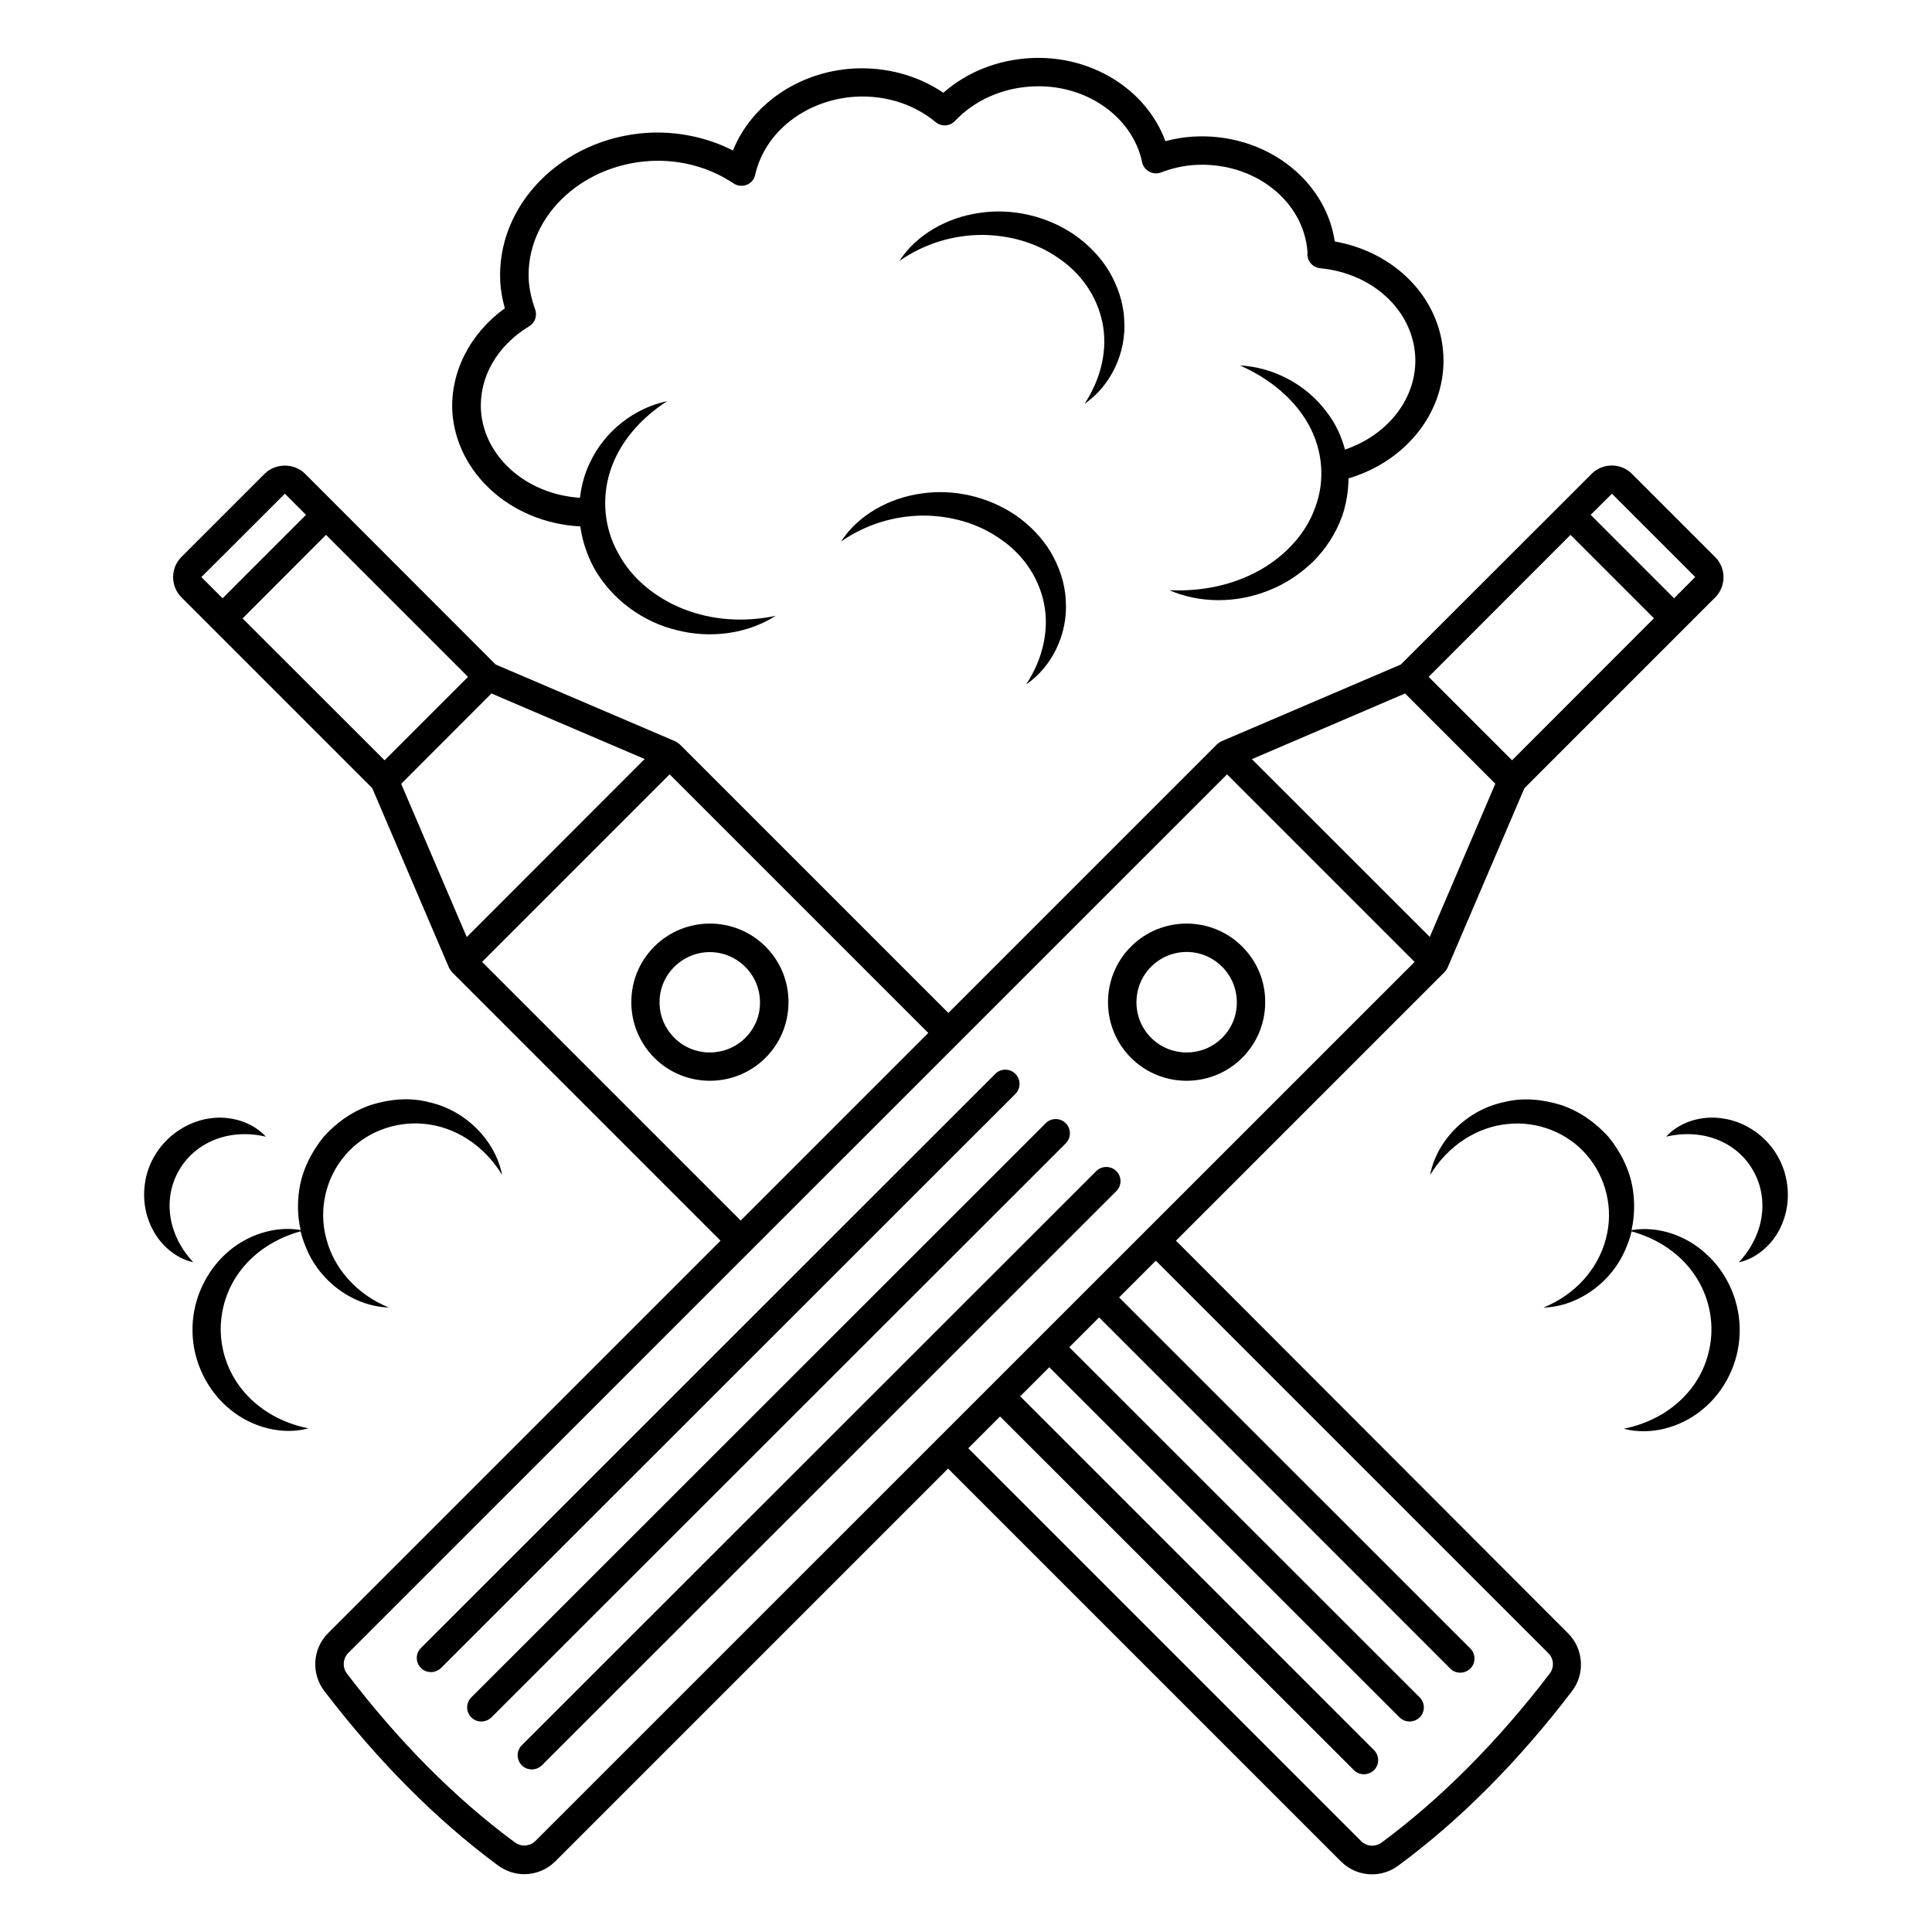 <?xml version="1.0" encoding="UTF-8"?>
<!-- Uploaded to: SVG Repo, www.svgrepo.com, Generator: SVG Repo Mixer Tools -->
<svg fill="#000000" width="800px" height="800px" version="1.1" viewBox="144 144 512 512" xmlns="http://www.w3.org/2000/svg">
 <g>
  <path d="m297.32 283.48h0.227c0.074 0 0.152-0.039 0.227-0.039 0.527 3.871 1.805 7.672 3.648 11.09 4.738 8.422 13.086 14.398 22.07 16.504 8.949 2.258 18.688 0.902 26.055-3.836-8.535 1.805-16.918 1.129-24.324-1.766-7.332-2.894-13.688-7.973-17.258-14.59-3.762-6.543-4.625-14.477-2.293-21.883s7.82-13.949 15.152-18.648c-8.535 1.766-16.617 7.82-20.566 16.469-1.391 2.859-2.18 5.977-2.559 9.137-14.211-0.902-25.492-10.902-26.242-23.234-0.488-8.762 4.285-17.07 12.785-22.219 1.543-0.941 2.18-2.781 1.578-4.473-0.977-2.707-1.504-5.227-1.691-7.633-0.941-16.355 13.461-30.566 32.109-31.695 7.934-0.453 15.793 1.656 22.145 5.941 1.016 0.676 2.332 0.828 3.496 0.375 1.164-0.453 1.992-1.465 2.258-2.668 2.559-11.391 13.496-19.891 26.582-20.68 7.894-0.453 15.453 1.957 21.242 6.731 1.543 1.277 3.762 1.129 5.113-0.301 5.113-5.414 12.332-8.684 20.266-9.137 14.098-0.863 26.73 7.781 29.328 20.039 0.227 1.09 0.902 1.992 1.879 2.519 0.977 0.527 2.106 0.602 3.121 0.227 3.047-1.164 5.977-1.805 8.949-1.992 15.602-0.941 28.949 9.438 29.891 23.16 0 0.152-0.039 0.34-0.039 0.453 0 1.957 1.465 3.57 3.422 3.762 13.836 1.316 24.438 11.09 25.152 23.234 0.641 10.828-6.957 20.867-18.609 24.816-0.941-3.535-2.481-6.844-4.664-9.699-5.566-7.672-14.477-12.145-23.16-12.594 7.934 3.496 14.477 8.949 18.234 15.754 3.723 6.805 4.363 14.777 1.73 21.77-2.445 7.07-8.008 12.973-14.852 16.805-6.918 3.836-15.152 5.641-23.836 5.227 8.008 3.496 17.746 3.535 26.32 0.074 4.324-1.656 8.309-4.324 11.73-7.594 3.383-3.348 6.055-7.481 7.707-11.992 1.129-3.234 1.691-6.691 1.73-10.113 15.68-4.664 26.02-18.199 25.117-32.938-0.863-14.891-12.785-27.031-28.762-29.852-2.481-16.617-18.762-28.914-37.598-27.785-2.445 0.152-4.887 0.562-7.293 1.203-5-13.688-19.703-22.973-35.98-21.996-8.684 0.527-16.656 3.723-22.859 9.176-6.805-4.625-15.152-6.879-23.801-6.43-14.59 0.863-27.07 9.551-31.957 21.73-6.805-3.496-14.664-5.113-22.484-4.699-22.785 1.355-40.344 19.137-39.176 39.664 0.152 2.258 0.562 4.512 1.203 6.844-9.211 6.656-14.477 16.918-13.91 27.445 1.074 16.199 15.398 29.207 33.445 30.336z"/>
  <path d="m441.92 228.66c-0.188-4.473-1.73-8.875-3.984-12.746-2.332-3.871-5.566-7.144-9.211-9.699-7.406-5.039-16.617-7.106-25.191-5.789-8.574 1.203-16.695 5.789-21.168 12.707 6.731-4.664 14.25-6.805 21.656-6.879 7.371 0 14.625 2.031 20.453 6.129 5.902 3.949 10.188 10 11.656 16.996 1.465 6.992-0.188 14.777-4.699 21.617 6.766-4.59 11.164-13.387 10.488-22.336z"/>
  <path d="m426.43 303.04c-0.188-4.473-1.73-8.875-3.984-12.746-2.332-3.871-5.566-7.144-9.211-9.699-7.406-5.039-16.617-7.106-25.191-5.789-8.574 1.203-16.695 5.789-21.168 12.707 6.731-4.664 14.25-6.805 21.656-6.879 7.371 0 14.625 2.031 20.453 6.129 5.902 3.949 10.188 10 11.656 16.996 1.465 6.992-0.188 14.777-4.699 21.617 6.766-4.59 11.164-13.352 10.488-22.336z"/>
  <path d="m473.2 394.85c-8.121-8.121-21.355-8.121-29.477 0-8.121 8.121-8.121 21.355 0 29.477 4.062 4.062 9.398 6.09 14.738 6.09s10.68-2.031 14.738-6.09c3.949-3.949 6.09-9.176 6.09-14.738 0.035-5.566-2.144-10.789-6.09-14.738zm-5.305 24.176c-5.188 5.188-13.648 5.188-18.836 0s-5.188-13.648 0-18.836c2.594-2.594 6.016-3.91 9.398-3.91 3.422 0 6.805 1.316 9.398 3.91 2.519 2.519 3.91 5.867 3.91 9.398 0.039 3.57-1.352 6.918-3.871 9.438z"/>
  <path d="m455.64 472.79 71.211-71.211c0.039-0.039 0.039-0.074 0.074-0.113 0.301-0.301 0.527-0.641 0.715-1.055l20.34-47.523 50.57-50.57c2.934-2.934 2.934-7.746 0-10.68l-22.07-22.07c-2.934-2.934-7.746-2.934-10.68 0l-8.234 8.234-42.336 42.301-47.523 20.34c-0.414 0.188-0.754 0.414-1.055 0.715-0.039 0.039-0.074 0.039-0.113 0.074l-71.207 71.211-71.211-71.207c-0.074-0.074-0.152-0.074-0.227-0.152-0.262-0.227-0.562-0.453-0.902-0.602-0.074-0.039-0.152-0.074-0.227-0.113l-47.41-20.266-42.293-42.332-8.234-8.234c-2.859-2.859-7.82-2.859-10.68 0l-22.07 22.07c-2.934 2.934-2.934 7.746 0 10.68l50.57 50.57 20.266 47.41c0.039 0.074 0.074 0.113 0.074 0.188 0.152 0.34 0.375 0.641 0.641 0.941 0.039 0.074 0.074 0.152 0.113 0.188l71.211 71.211-104 104c-4.137 4.137-4.551 10.715-0.977 15.379 14.211 18.574 29.664 34.102 45.98 46.172 2.106 1.543 4.551 2.332 6.992 2.332 3.008 0 5.977-1.164 8.234-3.422l104.07-104.07 104.11 104.11c2.258 2.258 5.227 3.422 8.234 3.422 2.445 0 4.887-0.754 6.992-2.332 16.281-11.992 31.734-27.523 45.98-46.172 3.57-4.625 3.121-11.242-1.016-15.379zm115.54-197.95 22.07 22.07-5.602 5.641-22.109-22.109zm-10.977 10.902 22.109 22.109-37.602 37.633-22.109-22.109zm-43.84 42.035 23.914 23.914-17.371 40.605-47.148-47.113zm-318.98-30.867 22.109-22.07 5.602 5.602-22.109 22.109-5.602-5.602v-0.039zm33.012-11.168 37.637 37.637-22.109 22.109-37.633-37.602zm43.84 42.035 40.605 17.371-47.148 47.184-17.371-40.605zm-2.481 71.133 49.703-49.703 68.539 68.539-49.703 49.707zm14.137 232.96c-1.465 1.465-3.762 1.617-5.453 0.375-15.754-11.617-30.719-26.656-44.477-44.703-1.277-1.656-1.129-4.023 0.34-5.488l232.88-232.84 49.703 49.703zm268.75-44.289c-13.836 18.086-28.801 33.086-44.477 44.703-1.691 1.242-3.984 1.09-5.453-0.375l-104.11-104.11 8.422-8.422 93.77 93.73c0.754 0.754 1.691 1.09 2.668 1.09 0.977 0 1.918-0.375 2.668-1.09 1.465-1.465 1.465-3.836 0-5.301l-93.766-93.77 7.707-7.707 92.828 92.793c0.754 0.754 1.691 1.09 2.668 1.09s1.918-0.375 2.668-1.09c1.465-1.465 1.465-3.836 0-5.301l-92.859-92.793 7.894-7.894 93.055 93.055c0.754 0.754 1.691 1.09 2.668 1.09 0.977 0 1.918-0.375 2.668-1.09 1.465-1.465 1.465-3.836 0-5.301l-93.09-93.055 9.738-9.738 104 104c1.504 1.465 1.652 3.797 0.336 5.488z"/>
  <path d="m346.87 394.85c-8.121-8.121-21.355-8.121-29.477 0-3.949 3.949-6.09 9.176-6.09 14.738 0 5.566 2.18 10.789 6.09 14.738 4.062 4.062 9.398 6.09 14.738 6.09 5.34 0 10.68-2.031 14.738-6.09 3.949-3.949 6.09-9.176 6.09-14.738 0.004-5.566-2.141-10.789-6.09-14.738zm-5.336 24.176c-5.188 5.188-13.648 5.188-18.836 0-2.519-2.519-3.91-5.867-3.91-9.398 0-3.57 1.391-6.918 3.91-9.398 2.594-2.594 6.016-3.91 9.398-3.91 3.422 0 6.805 1.316 9.398 3.91 2.519 2.519 3.91 5.867 3.91 9.398 0.039 3.531-1.352 6.879-3.871 9.398z"/>
  <path d="m413.08 428.57c-1.465-1.465-3.836-1.465-5.301 0l-152.23 152.16c-1.465 1.465-1.465 3.836 0 5.301 0.754 0.754 1.691 1.09 2.668 1.09 0.977 0 1.918-0.375 2.668-1.09l152.23-152.16c1.434-1.469 1.434-3.836-0.035-5.301z"/>
  <path d="m426.43 441.66c-1.465-1.465-3.836-1.465-5.301 0l-152.23 152.16c-1.465 1.465-1.465 3.836 0 5.301 0.754 0.754 1.691 1.09 2.668 1.09s1.918-0.375 2.668-1.09l152.2-152.12c1.465-1.465 1.465-3.871 0-5.34z"/>
  <path d="m434.51 454.36-152.23 152.16c-1.465 1.465-1.465 3.836 0 5.301 0.754 0.754 1.691 1.09 2.668 1.09 0.977 0 1.918-0.375 2.668-1.09l152.23-152.16c1.465-1.465 1.465-3.836 0-5.301-1.461-1.465-3.867-1.465-5.336 0z"/>
  <path d="m576.37 470c0.789-3.535 0.902-7.258 0.34-10.867-0.789-5.074-3.195-9.852-6.43-13.836-3.461-3.836-7.82-6.918-12.707-8.496-4.887-1.504-10.152-1.992-15.039-0.715-9.926 2.066-17.82 10.227-19.551 19.324 4.738-7.859 12.52-12.785 20.566-13.535 8.008-0.863 16.055 2.406 21.055 8.348 5.039 5.867 7.106 14.324 4.965 22.07-1.992 7.82-8.008 14.777-16.543 18.234 9.25-0.262 18.535-6.879 22.109-16.355 0.527-1.242 0.941-2.519 1.242-3.836 6.543 1.805 11.918 5.34 15.602 10 3.836 4.852 5.715 10.754 5.566 16.656-0.188 5.902-2.367 11.73-6.469 16.316-4.062 4.586-9.852 7.934-16.77 9.324 6.844 1.805 14.891-0.152 20.793-5.039 5.977-4.812 9.777-12.52 9.926-20.379 0.262-7.859-3.121-15.754-8.836-20.867-5.461-5.106-13.055-7.512-19.82-6.348z"/>
  <path d="m615.06 450.34c-2.969-5.227-8.422-8.984-14.176-9.887-5.754-1.016-11.77 0.828-15.34 4.773 10.227-2.367 18.988 1.805 23.012 8.91 4.098 7.031 3.383 16.695-3.762 24.402 5.188-1.129 9.812-5.453 11.77-10.941 2.066-5.453 1.539-12.035-1.504-17.258z"/>
  <path d="m202.5 496.96c-0.152-5.902 1.73-11.844 5.566-16.656 3.684-4.664 9.098-8.195 15.602-10 0.301 1.316 0.715 2.594 1.242 3.836 3.57 9.477 12.859 16.094 22.109 16.355-8.496-3.461-14.551-10.379-16.543-18.234-2.144-7.781-0.074-16.203 4.965-22.07 5-5.941 13.047-9.176 21.055-8.348 8.047 0.754 15.828 5.676 20.566 13.535-1.73-9.062-9.664-17.219-19.551-19.324-4.887-1.277-10.188-0.789-15.039 0.715-4.887 1.578-9.25 4.664-12.707 8.496-3.234 4.023-5.641 8.762-6.43 13.836-0.562 3.609-0.488 7.332 0.34 10.867-6.769-1.164-14.363 1.242-19.812 6.277-5.676 5.152-9.098 13.008-8.836 20.867 0.152 7.859 3.984 15.566 9.926 20.379 5.902 4.887 13.949 6.879 20.793 5.039-6.918-1.391-12.672-4.699-16.77-9.324-4.07-4.555-6.285-10.344-6.477-16.246z"/>
  <path d="m191.45 454.14c4.023-7.07 12.82-11.281 23.012-8.91-3.57-3.91-9.625-5.789-15.34-4.773-5.719 0.938-11.168 4.66-14.176 9.887-3.082 5.188-3.57 11.77-1.504 17.219 1.992 5.488 6.578 9.812 11.77 10.941-7.148-7.672-7.859-17.371-3.762-24.363z"/>
 </g>
</svg>